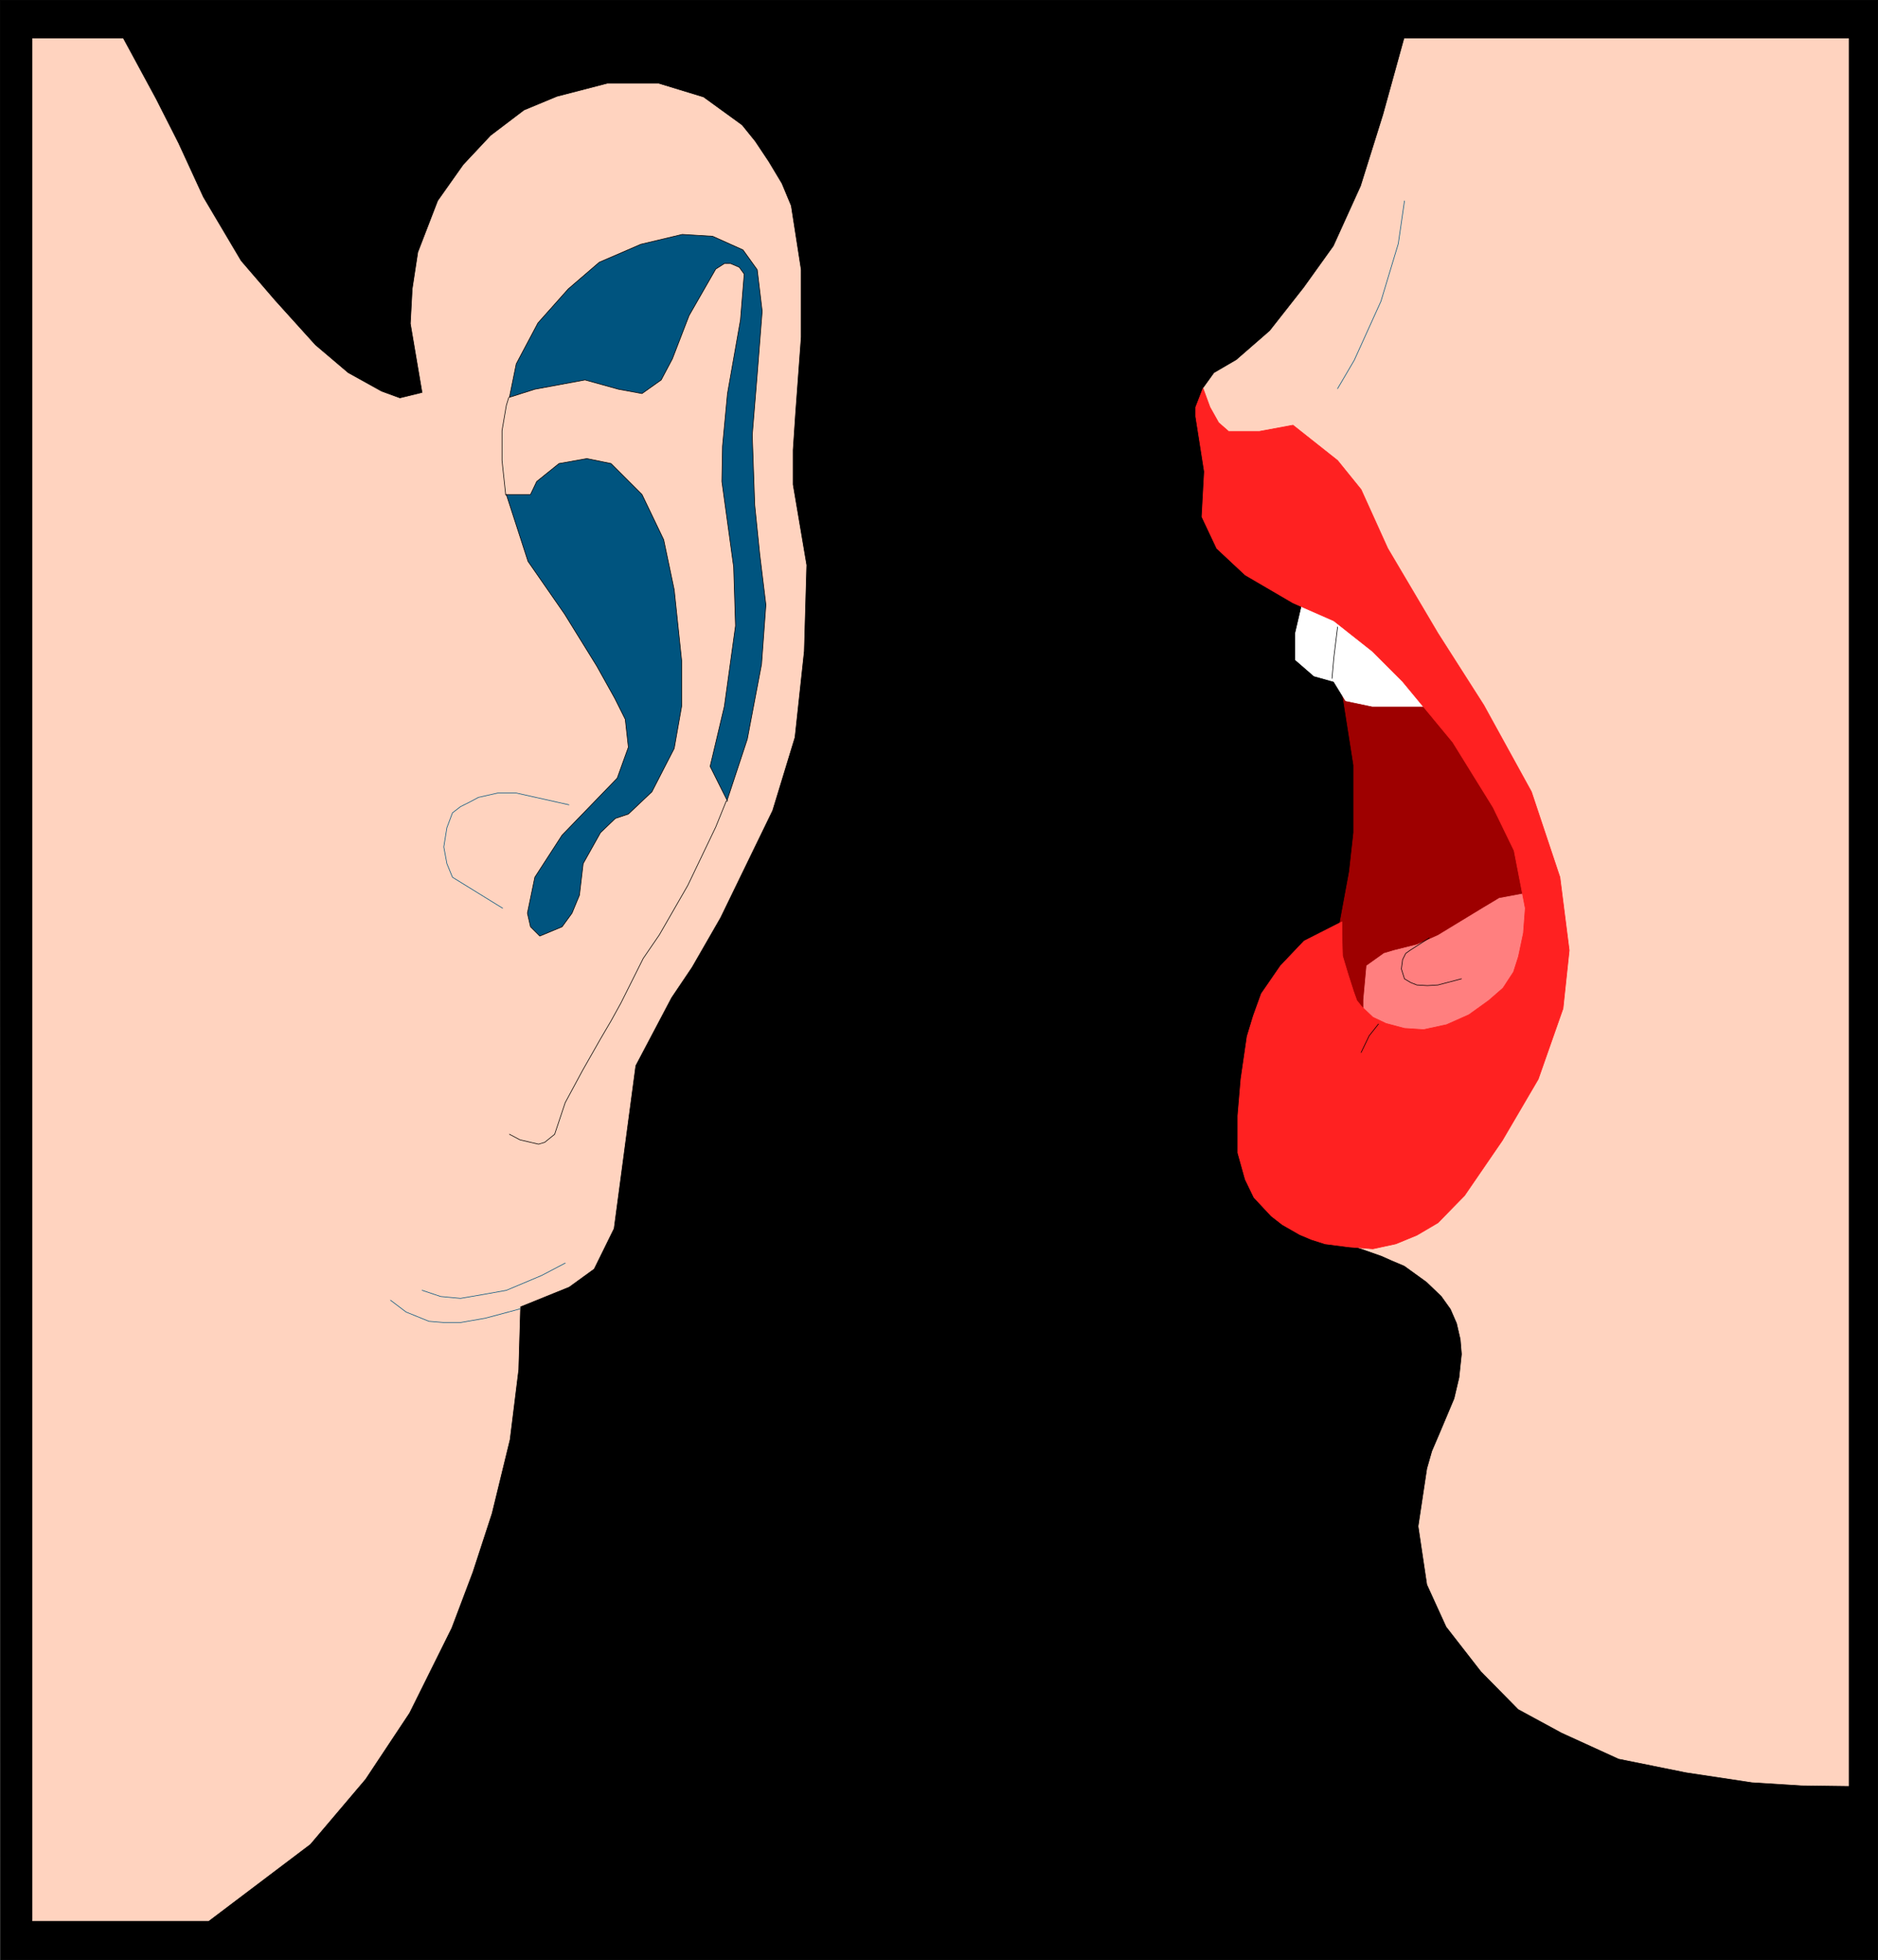 <?xml version="1.0" encoding="UTF-8" standalone="no"?>
<svg
   version="1.0"
   width="129.638mm"
   height="135.297mm"
   id="svg27"
   sodipodi:docname="Whisper.wmf"
   xmlns:inkscape="http://www.inkscape.org/namespaces/inkscape"
   xmlns:sodipodi="http://sodipodi.sourceforge.net/DTD/sodipodi-0.dtd"
   xmlns="http://www.w3.org/2000/svg"
   xmlns:svg="http://www.w3.org/2000/svg">
  <rect width="100%" height="100%" fill="#333333" stroke="none"/>
  <sodipodi:namedview
     id="namedview27"
     pagecolor="#ffffff"
     bordercolor="#000000"
     borderopacity="0.25"
     inkscape:showpageshadow="2"
     inkscape:pageopacity="0.0"
     inkscape:pagecheckerboard="0"
     inkscape:deskcolor="#d1d1d1"
     inkscape:document-units="mm" />
  <defs
     id="defs1">
    <pattern
       id="WMFhbasepattern"
       patternUnits="userSpaceOnUse"
       width="6"
       height="6"
       x="0"
       y="0" />
  </defs>
  <path
     style="fill:#000000;fill-opacity:1;fill-rule:evenodd;stroke:none"
     d="M 0.081,0.081 0.242,511.279 H 489.89 V 0.081 Z"
     id="path1" />
  <path
     style="fill:none;stroke:#000000;stroke-width:0.162px;stroke-linecap:round;stroke-linejoin:round;stroke-miterlimit:4;stroke-dasharray:none;stroke-opacity:1"
     d="M 0.081,0.081 0.242,511.279 H 489.89 V 0.081 H 0.081 v 0"
     id="path2" />
  <path
     style="fill:#9e0000;fill-opacity:1;fill-rule:evenodd;stroke:none"
     d="m 346.066,165.364 4.04,14.703 3.07,19.55 v 17.611 l -1.131,10.179 -3.07,16.641 4.363,19.226 -7.272,-0.162 20.362,18.742 h 20.685 l 23.432,-22.619 -5.656,-78.845 -32.482,-26.174 H 358.024 l -3.07,4.685 -8.888,6.463 z"
     id="path3" />
  <path
     style="fill:none;stroke:#9e0000;stroke-width:0.162px;stroke-linecap:round;stroke-linejoin:round;stroke-miterlimit:4;stroke-dasharray:none;stroke-opacity:1"
     d="m 346.066,165.364 4.04,14.703 3.07,19.55 v 17.611 l -1.131,10.179 -3.07,16.641 4.363,19.226 -7.272,-0.162 20.362,18.742 h 20.685 l 23.432,-22.619 -5.656,-78.845 -32.482,-26.174 H 358.024 l -3.07,4.685 -8.888,6.463 v 0"
     id="path4" />
  <path
     style="fill:#ffd3bf;fill-opacity:1;fill-rule:evenodd;stroke:none"
     d="M 8.484,10.098 H 32.078 l 8.565,15.834 5.818,11.471 6.464,14.056 9.858,16.641 8.888,10.34 10.504,11.633 8.565,7.271 8.726,4.847 4.848,1.777 5.979,-1.454 -3.07,-18.096 0.485,-9.048 1.454,-9.532 5.171,-13.41 6.626,-9.371 7.11,-7.594 8.726,-6.624 8.565,-3.554 13.09,-3.393 h 13.413 l 11.635,3.554 10.019,7.271 3.394,4.201 3.555,5.332 3.394,5.655 2.424,5.816 2.586,16.641 V 87.973 l -1.454,19.711 -0.646,9.694 v 9.048 l 3.555,21.004 -0.646,22.458 -2.424,22.458 -5.818,19.065 -13.574,27.951 -7.434,12.925 -5.333,7.917 -9.373,17.772 -5.656,42.492 -5.171,10.502 -6.464,4.685 -12.766,5.17 -0.485,16.48 -2.262,18.257 -4.686,19.226 -5.01,15.349 -5.494,14.541 -10.989,22.135 -11.474,17.288 -14.382,16.965 -26.502,20.034 H 8.484 Z"
     id="path5" />
  <path
     style="fill:none;stroke:#ffd3bf;stroke-width:0.162px;stroke-linecap:round;stroke-linejoin:round;stroke-miterlimit:4;stroke-dasharray:none;stroke-opacity:1"
     d="M 8.484,10.098 H 32.078 l 8.565,15.834 5.818,11.471 6.464,14.056 9.858,16.641 8.888,10.34 10.504,11.633 8.565,7.271 8.726,4.847 4.848,1.777 5.979,-1.454 -3.07,-18.096 0.485,-9.048 1.454,-9.532 5.171,-13.41 6.626,-9.371 7.11,-7.594 8.726,-6.624 8.565,-3.554 13.09,-3.393 h 13.413 l 11.635,3.554 10.019,7.271 3.394,4.201 3.555,5.332 3.394,5.655 2.424,5.816 2.586,16.641 V 87.973 l -1.454,19.711 -0.646,9.694 v 9.048 l 3.555,21.004 -0.646,22.458 -2.424,22.458 -5.818,19.065 -13.574,27.951 -7.434,12.925 -5.333,7.917 -9.373,17.772 -5.656,42.492 -5.171,10.502 -6.464,4.685 -12.766,5.17 -0.485,16.48 -2.262,18.257 -4.686,19.226 -5.01,15.349 -5.494,14.541 -10.989,22.135 -11.474,17.288 -14.382,16.965 -26.502,20.034 H 8.484 v -491.003 0"
     id="path6" />
  <path
     style="fill:#ffd3bf;fill-opacity:1;fill-rule:evenodd;stroke:none"
     d="M 482.295,10.098 H 366.428 l -5.494,19.873 -5.818,18.58 -7.11,15.672 -7.757,10.825 -8.888,11.31 -8.726,7.594 -5.818,3.393 -2.909,4.039 2.909,18.742 35.067,37.645 38.138,37.484 17.776,41.523 -11.958,33.606 -23.432,26.497 -8.565,7.594 -9.373,21.004 5.979,2.1 2.909,1.293 3.07,1.293 5.818,4.201 3.878,3.716 2.424,3.393 1.616,3.716 0.97,4.201 0.323,3.878 -0.646,6.14 -1.293,5.493 -3.878,9.209 -1.939,4.524 -1.293,4.524 -2.262,15.026 2.262,15.187 5.01,10.987 9.05,11.633 9.696,9.856 11.312,6.14 14.867,6.786 17.614,3.554 17.13,2.585 12.928,0.808 12.282,0.162 V 10.098 Z"
     id="path7" />
  <path
     style="fill:none;stroke:#ffd3bf;stroke-width:0.162px;stroke-linecap:round;stroke-linejoin:round;stroke-miterlimit:4;stroke-dasharray:none;stroke-opacity:1"
     d="M 482.295,10.098 H 366.428 l -5.494,19.873 -5.818,18.58 -7.11,15.672 -7.757,10.825 -8.888,11.31 -8.726,7.594 -5.818,3.393 -2.909,4.039 2.909,18.742 35.067,37.645 38.138,37.484 17.776,41.523 -11.958,33.606 -23.432,26.497 -8.565,7.594 -9.373,21.004 5.979,2.1 2.909,1.293 3.07,1.293 5.818,4.201 3.878,3.716 2.424,3.393 1.616,3.716 0.97,4.201 0.323,3.878 -0.646,6.14 -1.293,5.493 -3.878,9.209 -1.939,4.524 -1.293,4.524 -2.262,15.026 2.262,15.187 5.01,10.987 9.05,11.633 9.696,9.856 11.312,6.14 14.867,6.786 17.614,3.554 17.13,2.585 12.928,0.808 12.282,0.162 v -455.781 0"
     id="path8" />
  <path
     style="fill:#ff7f7f;fill-opacity:1;fill-rule:evenodd;stroke:none"
     d="m 391.152,234.353 -4.04,2.424 -11.958,7.271 -5.494,2.424 -5.818,1.454 -2.747,0.808 -4.525,3.231 -0.808,8.886 v 4.039 l 8.403,6.301 h 7.272 l 12.605,-4.847 6.302,-4.685 4.686,-7.432 2.424,-6.301 1.454,-7.109 v -7.917 z"
     id="path9" />
  <path
     style="fill:none;stroke:#ff7f7f;stroke-width:0.162px;stroke-linecap:round;stroke-linejoin:round;stroke-miterlimit:4;stroke-dasharray:none;stroke-opacity:1"
     d="m 391.152,234.353 -4.04,2.424 -11.958,7.271 -5.494,2.424 -5.818,1.454 -2.747,0.808 -4.525,3.231 -0.808,8.886 v 4.039 l 8.403,6.301 h 7.272 l 12.605,-4.847 6.302,-4.685 4.686,-7.432 2.424,-6.301 1.454,-7.109 v -7.917 l -7.757,1.454 v 0"
     id="path10" />
  <path
     style="fill:#ffffff;fill-opacity:1;fill-rule:evenodd;stroke:none"
     d="m 337.986,165.202 v 6.947 l 4.848,4.201 5.171,1.454 3.07,5.009 6.949,1.454 h 14.867 l -2.747,-2.262 -5.333,-5.655 -5.818,-6.463 -6.949,-7.432 -6.141,-2.908 -5.656,-4.039 -2.262,9.694 z"
     id="path11" />
  <path
     style="fill:none;stroke:#ffffff;stroke-width:0.162px;stroke-linecap:round;stroke-linejoin:round;stroke-miterlimit:4;stroke-dasharray:none;stroke-opacity:1"
     d="m 337.986,165.202 v 6.947 l 4.848,4.201 5.171,1.454 3.07,5.009 6.949,1.454 h 14.867 l -2.747,-2.262 -5.333,-5.655 -5.818,-6.463 -6.949,-7.432 -6.141,-2.908 -5.656,-4.039 -2.262,9.694 v 0"
     id="path12" />
  <path
     style="fill:none;stroke:#000000;stroke-width:0.162px;stroke-linecap:round;stroke-linejoin:round;stroke-miterlimit:4;stroke-dasharray:none;stroke-opacity:1"
     d="m 348.975,163.587 -0.97,7.917 -0.485,5.493"
     id="path13" />
  <path
     style="fill:none;stroke:#000000;stroke-width:0.162px;stroke-linecap:round;stroke-linejoin:round;stroke-miterlimit:4;stroke-dasharray:none;stroke-opacity:1"
     d="m 372.892,244.693 -5.01,3.231 -1.131,0.808 -0.808,1.616 -0.323,2.424 0.808,2.585 1.616,0.969 1.616,0.646 2.747,0.162 2.747,-0.162 6.141,-1.616"
     id="path14" />
  <path
     style="fill:none;stroke:#00547f;stroke-width:0.162px;stroke-linecap:round;stroke-linejoin:round;stroke-miterlimit:4;stroke-dasharray:none;stroke-opacity:1"
     d="m 366.428,52.429 -1.616,11.148 -4.525,15.026 -6.949,15.349 -4.363,7.432"
     id="path15" />
  <path
     style="fill:none;stroke:#00547f;stroke-width:0.162px;stroke-linecap:round;stroke-linejoin:round;stroke-miterlimit:4;stroke-dasharray:none;stroke-opacity:1"
     d="m 110.13,336.625 4.848,1.616 5.171,0.485 5.656,-0.969 6.302,-1.131 9.211,-3.878 6.141,-3.231"
     id="path16" />
  <path
     style="fill:#00547f;fill-opacity:1;fill-rule:evenodd;stroke:none"
     d="m 131.946,129.011 h 6.464 l 1.616,-3.393 5.818,-4.685 7.272,-1.293 6.302,1.293 8.08,8.078 5.656,11.794 2.747,13.087 1.939,18.419 v 11.956 l -1.939,10.987 -5.818,11.31 -6.141,5.816 -3.394,1.131 -3.878,3.716 -4.525,8.078 -0.97,8.24 -1.939,4.685 -2.586,3.554 -5.818,2.424 -2.424,-2.424 -0.808,-3.554 1.939,-9.371 7.11,-10.987 14.382,-14.864 2.909,-8.078 -0.808,-7.271 -2.747,-5.493 -4.686,-8.401 -8.403,-13.572 -9.534,-13.733 -5.656,-17.449 v 0 z"
     id="path17" />
  <path
     style="fill:none;stroke:#00547f;stroke-width:0.162px;stroke-linecap:round;stroke-linejoin:round;stroke-miterlimit:4;stroke-dasharray:none;stroke-opacity:1"
     d="m 148.429,209.957 -13.736,-3.07 h -4.848 l -5.01,1.131 -2.424,1.293 -2.262,1.131 -2.101,1.616 -1.454,3.878 -0.808,5.009 0.808,4.362 1.454,3.554 13.09,8.078"
     id="path18" />
  <path
     style="fill:none;stroke:#00547f;stroke-width:0.162px;stroke-linecap:round;stroke-linejoin:round;stroke-miterlimit:4;stroke-dasharray:none;stroke-opacity:1"
     d="m 101.889,339.21 4.04,3.07 5.979,2.424 3.878,0.323 h 4.363 l 6.464,-1.131 9.05,-2.424"
     id="path19" />
  <path
     style="fill:#ff2121;fill-opacity:1;fill-rule:evenodd;stroke:none"
     d="m 313.908,101.222 -1.939,5.009 v 2.424 l 2.262,14.379 -0.646,11.794 3.878,8.24 7.434,6.947 12.443,7.271 10.666,4.685 10.019,7.917 7.918,7.917 13.09,15.834 10.504,16.965 5.494,11.31 2.909,15.026 -0.485,6.463 -1.293,6.14 -1.293,4.039 -2.747,4.201 -3.717,3.231 -5.171,3.716 -5.818,2.585 -5.979,1.293 -5.01,-0.323 -4.848,-1.293 -3.394,-1.616 -2.909,-2.747 -1.293,-1.616 -0.808,-2.262 -1.454,-4.524 -1.454,-4.847 -0.162,-5.332 v -3.554 l -9.858,5.009 -6.141,6.463 -5.01,7.271 -2.101,5.816 -1.616,5.332 -1.616,11.148 -0.808,9.532 v 9.694 l 1.939,6.947 2.262,4.685 4.525,4.847 2.909,2.262 4.525,2.585 3.07,1.293 3.555,1.131 6.302,0.808 6.141,0.485 5.979,-1.293 5.494,-2.262 5.494,-3.231 6.949,-7.109 9.858,-14.379 9.373,-15.995 6.464,-18.419 1.616,-15.187 -2.424,-19.065 -7.434,-22.296 -12.443,-22.619 -11.958,-18.742 -13.09,-22.135 -6.949,-15.349 -6.141,-7.594 -11.635,-9.209 -8.726,1.616 h -8.08 l -2.586,-2.262 -2.262,-4.039 -1.778,-4.847 v 0 z"
     id="path20" />
  <path
     style="fill:none;stroke:#ff2121;stroke-width:0.162px;stroke-linecap:round;stroke-linejoin:round;stroke-miterlimit:4;stroke-dasharray:none;stroke-opacity:1"
     d="m 313.908,101.222 -1.939,5.009 v 2.424 l 2.262,14.379 -0.646,11.794 3.878,8.24 7.434,6.947 12.443,7.271 10.666,4.685 10.019,7.917 7.918,7.917 13.09,15.834 10.504,16.965 5.494,11.31 2.909,15.026 -0.485,6.463 -1.293,6.14 -1.293,4.039 -2.747,4.201 -3.717,3.231 -5.171,3.716 -5.818,2.585 -5.979,1.293 -5.01,-0.323 -4.848,-1.293 -3.394,-1.616 -2.909,-2.747 -1.293,-1.616 -0.808,-2.262 -1.454,-4.524 -1.454,-4.847 -0.162,-5.332 v -3.554 l -9.858,5.009 -6.141,6.463 -5.01,7.271 -2.101,5.816 -1.616,5.332 -1.616,11.148 -0.808,9.532 v 9.694 l 1.939,6.947 2.262,4.685 4.525,4.847 2.909,2.262 4.525,2.585 3.07,1.293 3.555,1.131 6.302,0.808 6.141,0.485 5.979,-1.293 5.494,-2.262 5.494,-3.231 6.949,-7.109 9.858,-14.379 9.373,-15.995 6.464,-18.419 1.616,-15.187 -2.424,-19.065 -7.434,-22.296 -12.443,-22.619 -11.958,-18.742 -13.09,-22.135 -6.949,-15.349 -6.141,-7.594 -11.635,-9.209 -8.726,1.616 h -8.08 l -2.586,-2.262 -2.262,-4.039 -1.778,-4.847 v 0"
     id="path21" />
  <path
     style="fill:#00547f;fill-opacity:1;fill-rule:evenodd;stroke:none"
     d="m 189.637,208.987 5.333,-16.157 3.717,-19.55 1.131,-15.51 -1.616,-13.249 -1.293,-12.764 -0.646,-18.257 1.293,-15.834 1.293,-16.48 -1.293,-10.825 -3.717,-5.17 -7.918,-3.554 -7.918,-0.485 -10.827,2.585 -10.827,4.685 -8.08,6.947 -7.918,8.886 -5.656,10.663 -1.778,8.725 6.626,-2.1 13.09,-2.424 8.726,2.424 6.141,1.131 5.01,-3.554 2.909,-5.493 4.363,-11.31 6.949,-12.118 2.262,-1.454 h 1.616 l 2.262,0.969 1.293,1.777 -0.97,11.956 -3.394,19.226 -1.293,13.733 -0.162,9.209 3.07,22.296 0.485,15.349 -2.909,21.004 -3.717,15.672 4.525,9.048 v 0 z"
     id="path22" />
  <path
     style="fill:none;stroke:#000000;stroke-width:0.162px;stroke-linecap:round;stroke-linejoin:round;stroke-miterlimit:4;stroke-dasharray:none;stroke-opacity:1"
     d="m 131.946,129.173 -0.97,-9.048 v -7.755 l 1.131,-6.624 0.646,-2.1"
     id="path23" />
  <path
     style="fill:none;stroke:#000000;stroke-width:0.162px;stroke-linecap:round;stroke-linejoin:round;stroke-miterlimit:4;stroke-dasharray:none;stroke-opacity:1"
     d="m 359.64,267.151 -2.424,3.07 -2.101,4.362"
     id="path24" />
  <path
     style="fill:none;stroke:#000000;stroke-width:0.162px;stroke-linecap:round;stroke-linejoin:round;stroke-miterlimit:4;stroke-dasharray:none;stroke-opacity:1"
     d="m 131.946,129.011 h 6.464 l 1.616,-3.393 5.818,-4.685 7.272,-1.293 6.302,1.293 8.08,8.078 5.656,11.794 2.747,13.087 1.939,18.419 v 11.956 l -1.939,10.987 -5.818,11.31 -6.141,5.816 -3.394,1.131 -3.878,3.716 -4.525,8.078 -0.97,8.24 -1.939,4.685 -2.586,3.554 -5.818,2.424 -2.424,-2.424 -0.808,-3.554 1.939,-9.371 7.11,-10.987 14.382,-14.864 2.909,-8.078 -0.808,-7.271 -2.747,-5.493 -4.686,-8.401 -8.403,-13.572 -9.534,-13.733 -5.656,-17.449"
     id="path25" />
  <path
     style="fill:none;stroke:#000000;stroke-width:0.162px;stroke-linecap:round;stroke-linejoin:round;stroke-miterlimit:4;stroke-dasharray:none;stroke-opacity:1"
     d="m 189.637,208.987 5.333,-16.157 3.717,-19.55 1.131,-15.51 -1.616,-13.249 -1.293,-12.764 -0.646,-18.257 1.293,-15.834 1.293,-16.48 -1.293,-10.825 -3.717,-5.17 -7.918,-3.554 -7.918,-0.485 -10.827,2.585 -10.827,4.685 -8.08,6.947 -7.918,8.886 -5.656,10.663 -1.778,8.725 6.626,-2.1 13.09,-2.424 8.726,2.424 6.141,1.131 5.01,-3.554 2.909,-5.493 4.363,-11.31 6.949,-12.118 2.262,-1.454 h 1.616 l 2.262,0.969 1.293,1.777 -0.97,11.956 -3.394,19.226 -1.293,13.733 -0.162,9.209 3.07,22.296 0.485,15.349 -2.909,21.004 -3.717,15.672 4.525,9.048"
     id="path26" />
  <path
     style="fill:none;stroke:#000000;stroke-width:0.162px;stroke-linecap:round;stroke-linejoin:round;stroke-miterlimit:4;stroke-dasharray:none;stroke-opacity:1"
     d="m 189.476,208.987 -2.747,6.786 -7.272,15.187 -7.434,12.925 -4.202,6.14 -5.818,11.633 -2.586,4.685 -2.747,4.685 -4.686,8.24 -4.525,8.401 -2.747,8.24 -2.586,2.1 -1.616,0.485 -2.101,-0.485 -2.747,-0.646 -2.747,-1.454"
     id="path27" />
</svg>
